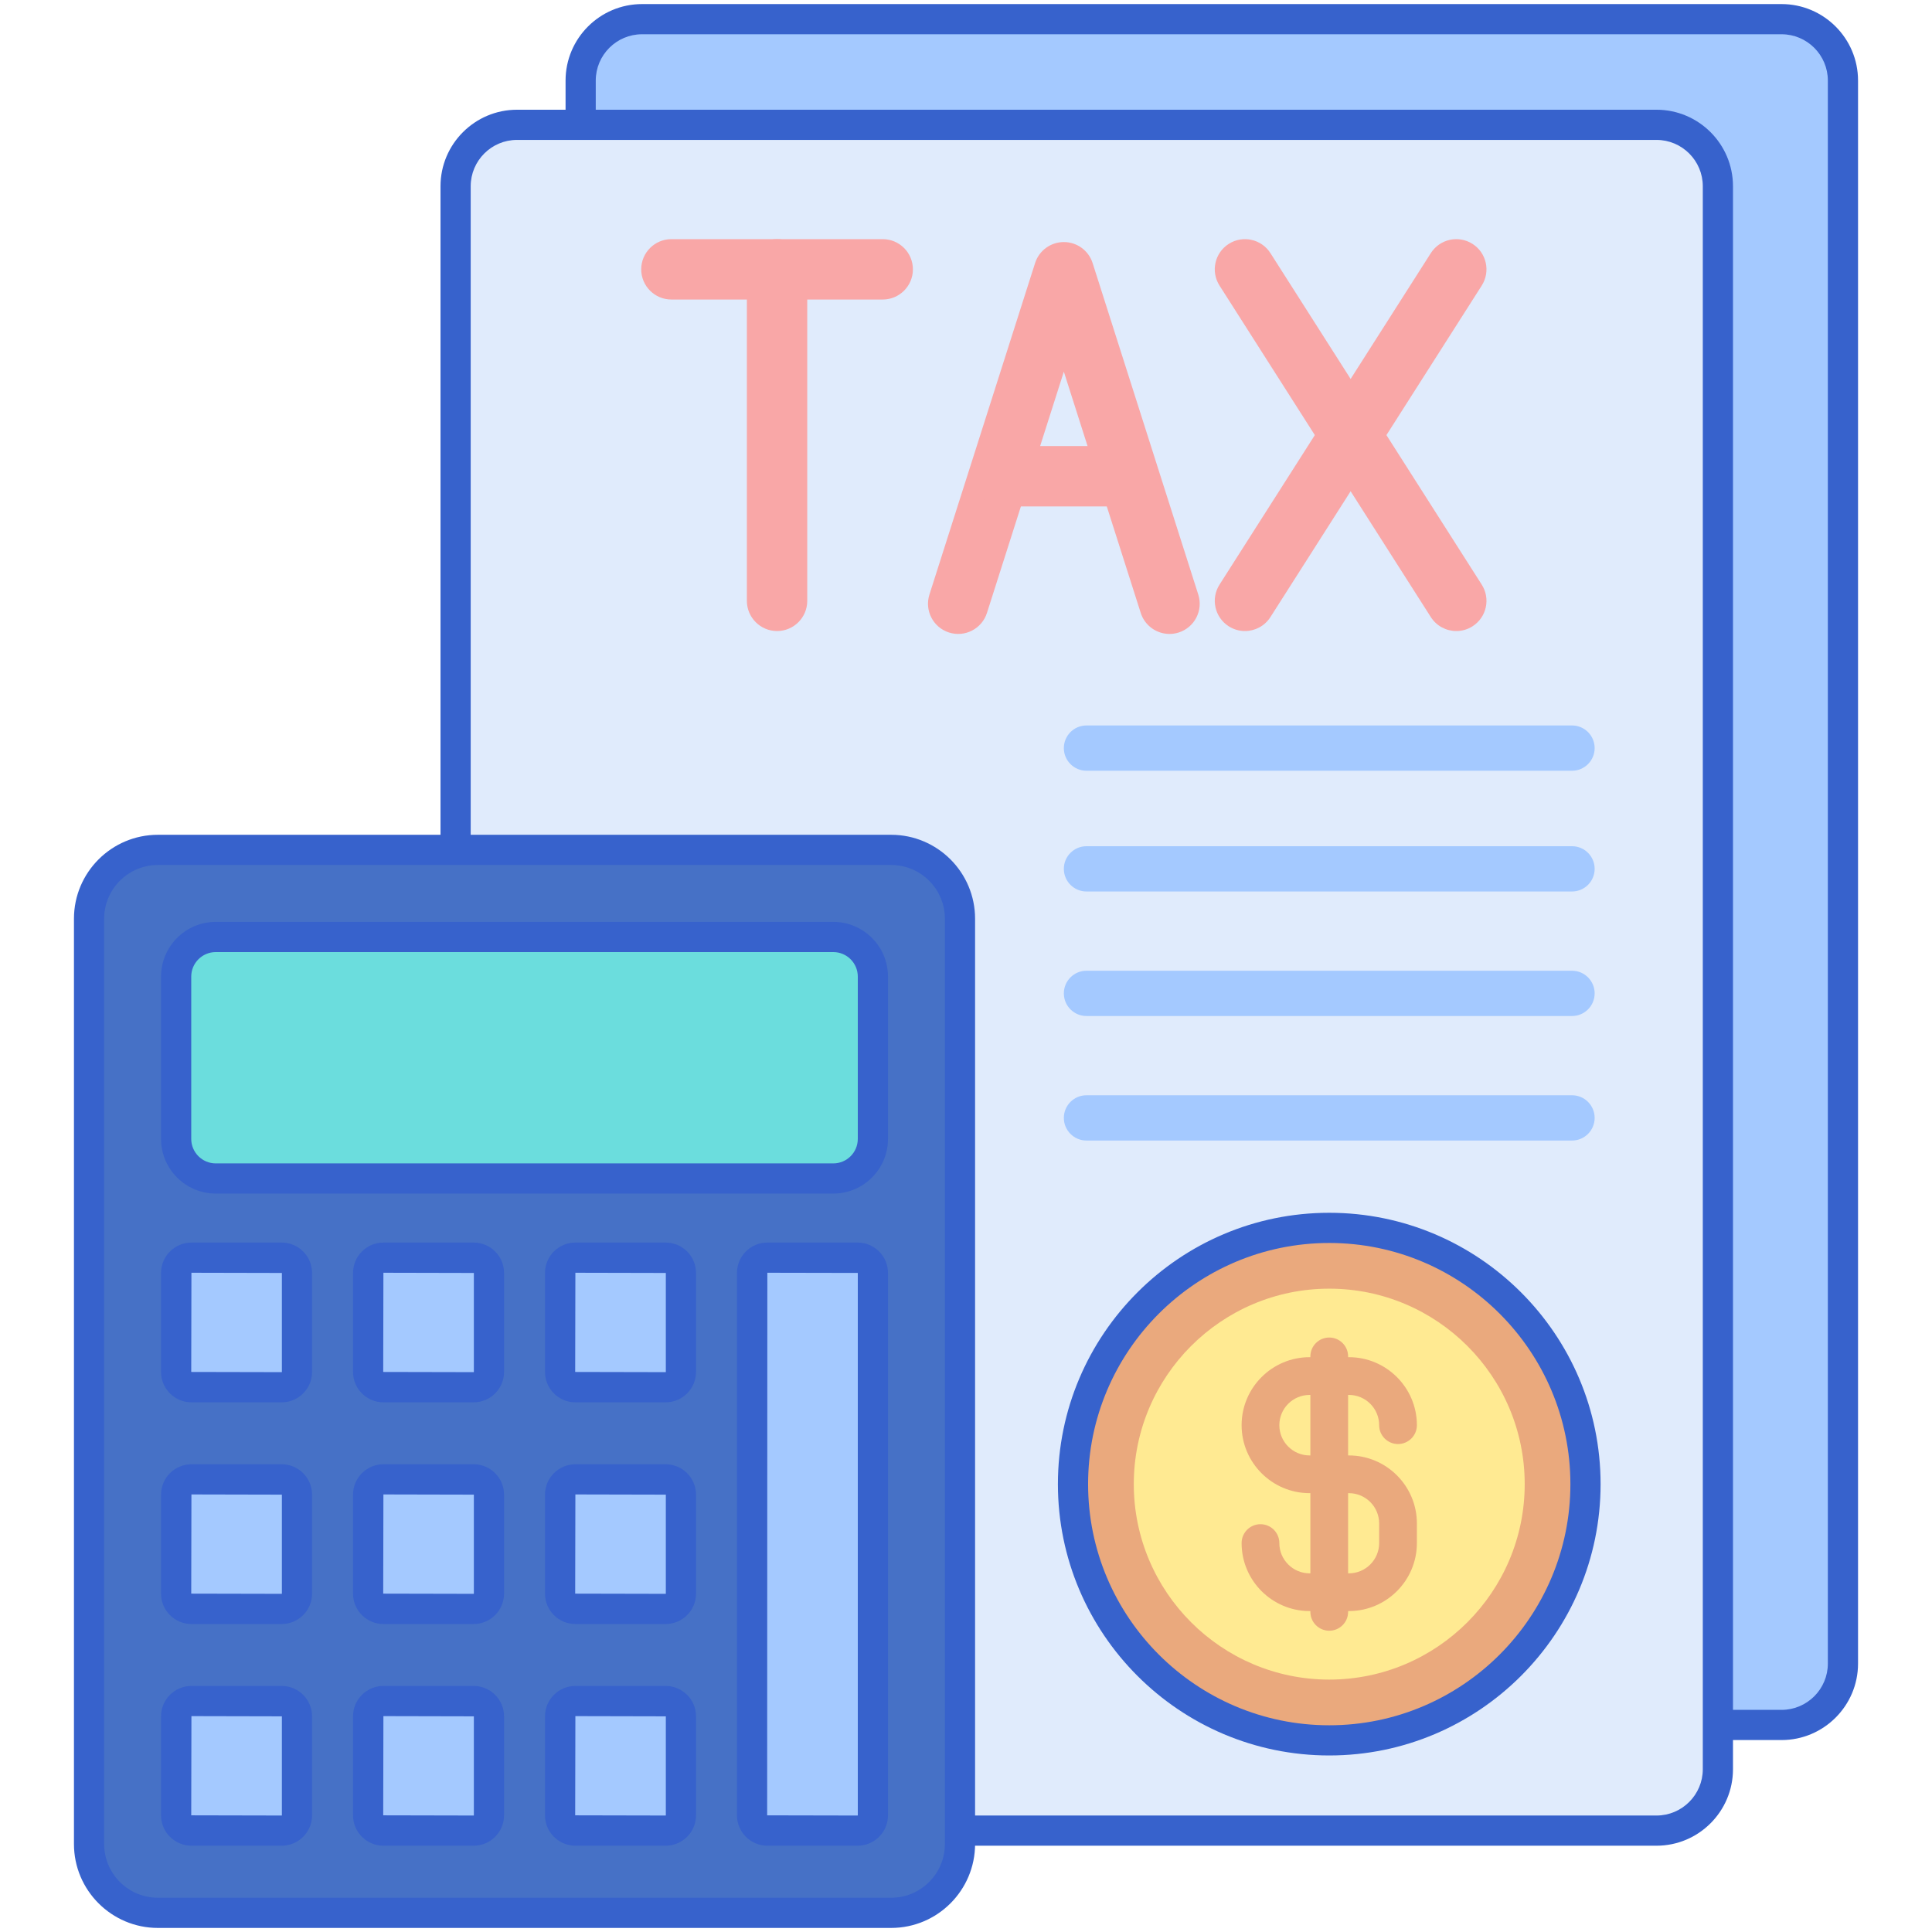 <svg id="Layer_1" height="512" viewBox="0 0 256 256" width="512" xmlns="http://www.w3.org/2000/svg"><g><g><path d="m236.063 2.539h-150.986c-4.494 0-8.137 3.643-8.137 8.137v209.753c0 4.494 3.643 8.137 8.137 8.137h150.986c4.494 0 8.137-3.643 8.137-8.137v-209.753c0-4.494-3.643-8.137-8.137-8.137z" fill="#a4c9ff"/></g><g><path d="m236.063 230.566h-150.986c-5.59 0-10.137-4.547-10.137-10.137v-209.753c0-5.59 4.547-10.137 10.137-10.137h150.986c5.59 0 10.137 4.547 10.137 10.137v209.754c0 5.589-4.547 10.136-10.137 10.136zm-150.986-226.027c-3.384 0-6.137 2.753-6.137 6.137v209.754c0 3.384 2.753 6.137 6.137 6.137h150.986c3.384 0 6.137-2.753 6.137-6.137v-209.754c0-3.384-2.753-6.137-6.137-6.137z" fill="#3762cc"/></g><g><path d="m219.493 16.539h-150.986c-4.494 0-8.137 3.643-8.137 8.137v209.753c0 4.494 3.643 8.137 8.137 8.137h150.986c4.494 0 8.137-3.643 8.137-8.137v-209.753c0-4.494-3.643-8.137-8.137-8.137z" fill="#e0ebfc"/></g><g><path d="m219.493 244.566h-150.986c-5.59 0-10.137-4.547-10.137-10.137v-209.753c0-5.59 4.547-10.137 10.137-10.137h150.986c5.59 0 10.137 4.547 10.137 10.137v209.754c0 5.589-4.547 10.136-10.137 10.136zm-150.986-226.027c-3.384 0-6.137 2.753-6.137 6.137v209.754c0 3.384 2.753 6.137 6.137 6.137h150.986c3.384 0 6.137-2.753 6.137-6.137v-209.754c0-3.384-2.753-6.137-6.137-6.137z" fill="#3762cc"/></g><g><g><path d="m208.299 118.127h-64.334c-1.657 0-3-1.343-3-3s1.343-3 3-3h64.334c1.657 0 3 1.343 3 3s-1.343 3-3 3z" fill="#a4c9ff"/></g></g><g><g><path d="m208.299 134.627h-64.334c-1.657 0-3-1.343-3-3s1.343-3 3-3h64.334c1.657 0 3 1.343 3 3s-1.343 3-3 3z" fill="#a4c9ff"/></g></g><g><g><path d="m208.299 151.127h-64.334c-1.657 0-3-1.343-3-3s1.343-3 3-3h64.334c1.657 0 3 1.343 3 3s-1.343 3-3 3z" fill="#a4c9ff"/></g></g><g><g><circle cx="176.132" cy="196.655" fill="#eaa97d" r="33.954"/></g><g><path d="m176.132 222.554c-14.281 0-25.899-11.618-25.899-25.899s11.618-25.899 25.899-25.899c14.28 0 25.899 11.618 25.899 25.899 0 14.28-11.619 25.899-25.899 25.899z" fill="#ffea92"/></g><g><path d="m178.736 192.853h-.104v-8.019h.104c2.211 0 4.009 1.798 4.009 4.009 0 1.381 1.119 2.5 2.5 2.5s2.5-1.119 2.5-2.5c0-4.968-4.042-9.009-9.009-9.009h-.104v-.104c0-1.381-1.119-2.5-2.5-2.5s-2.5 1.119-2.5 2.5v.104h-.104c-4.968 0-9.009 4.042-9.009 9.009s4.042 9.009 9.009 9.009h.104v10.623h-.104c-2.211 0-4.009-1.799-4.009-4.01 0-1.381-1.119-2.5-2.5-2.5s-2.5 1.119-2.5 2.5c0 4.968 4.042 9.01 9.009 9.01h.104v.104c0 1.381 1.119 2.5 2.5 2.5s2.5-1.119 2.5-2.5v-.104h.104c4.968 0 9.009-4.042 9.009-9.01v-2.604c0-4.967-4.042-9.008-9.009-9.008zm-5.104 0h-.104c-2.211 0-4.009-1.799-4.009-4.009 0-2.211 1.798-4.009 4.009-4.009h.104zm9.113 11.613c0 2.211-1.798 4.01-4.009 4.01h-.104v-10.623h.104c2.211 0 4.009 1.799 4.009 4.009z" fill="#eaa97d"/></g><g><path d="m176.132 232.608c-19.825 0-35.954-16.129-35.954-35.954s16.129-35.954 35.954-35.954 35.954 16.129 35.954 35.954-16.129 35.954-35.954 35.954zm0-67.907c-17.619 0-31.954 14.334-31.954 31.954s14.335 31.954 31.954 31.954 31.954-14.334 31.954-31.954-14.335-31.954-31.954-31.954z" fill="#3762cc"/></g></g><g><g><path d="m118.085 253.461h-97.166c-5.036 0-9.119-4.083-9.119-9.119v-122.607c0-5.036 4.083-9.119 9.119-9.119h97.166c5.036 0 9.119 4.083 9.119 9.119v122.607c0 5.036-4.083 9.119-9.119 9.119z" fill="#4671c6"/></g><g><path d="m23.34 150.909v-21.507c0-2.897 2.349-5.246 5.246-5.246h81.832c2.897 0 5.246 2.349 5.246 5.246v21.507c0 2.897-2.349 5.246-5.246 5.246h-81.832c-2.897-.001-5.246-2.349-5.246-5.246z" fill="#6bdddd"/></g><g><path d="m37.326 183.815h-11.96c-1.119 0-2.026-.907-2.026-2.026v-13.117c0-1.119.907-2.026 2.026-2.026h11.959c1.119 0 2.026.907 2.026 2.026v13.117c.001 1.119-.906 2.026-2.025 2.026z" fill="#a4c9ff"/></g><g><path d="m37.326 213.191h-11.96c-1.119 0-2.026-.907-2.026-2.026v-13.117c0-1.119.907-2.026 2.026-2.026h11.959c1.119 0 2.026.907 2.026 2.026v13.117c.001 1.119-.906 2.026-2.025 2.026z" fill="#a4c9ff"/></g><g><path d="m37.326 242.566h-11.96c-1.119 0-2.026-.907-2.026-2.026v-13.117c0-1.119.907-2.026 2.026-2.026h11.959c1.119 0 2.026.907 2.026 2.026v13.117c.001 1.119-.906 2.026-2.025 2.026z" fill="#a4c9ff"/></g><g><path d="m62.763 183.815h-11.959c-1.119 0-2.026-.907-2.026-2.026v-13.117c0-1.119.907-2.026 2.026-2.026h11.959c1.119 0 2.026.907 2.026 2.026v13.117c0 1.119-.907 2.026-2.026 2.026z" fill="#a4c9ff"/></g><g><path d="m62.763 213.191h-11.959c-1.119 0-2.026-.907-2.026-2.026v-13.117c0-1.119.907-2.026 2.026-2.026h11.959c1.119 0 2.026.907 2.026 2.026v13.117c0 1.119-.907 2.026-2.026 2.026z" fill="#a4c9ff"/></g><g><path d="m62.763 242.566h-11.959c-1.119 0-2.026-.907-2.026-2.026v-13.117c0-1.119.907-2.026 2.026-2.026h11.959c1.119 0 2.026.907 2.026 2.026v13.117c0 1.119-.907 2.026-2.026 2.026z" fill="#a4c9ff"/></g><g><path d="m88.2 183.815h-11.959c-1.119 0-2.026-.907-2.026-2.026v-13.117c0-1.119.907-2.026 2.026-2.026h11.959c1.119 0 2.026.907 2.026 2.026v13.117c0 1.119-.907 2.026-2.026 2.026z" fill="#a4c9ff"/></g><g><path d="m88.2 213.191h-11.959c-1.119 0-2.026-.907-2.026-2.026v-13.117c0-1.119.907-2.026 2.026-2.026h11.959c1.119 0 2.026.907 2.026 2.026v13.117c0 1.119-.907 2.026-2.026 2.026z" fill="#a4c9ff"/></g><g><path d="m88.2 242.566h-11.959c-1.119 0-2.026-.907-2.026-2.026v-13.117c0-1.119.907-2.026 2.026-2.026h11.959c1.119 0 2.026.907 2.026 2.026v13.117c0 1.119-.907 2.026-2.026 2.026z" fill="#a4c9ff"/></g><g><path d="m113.638 242.566h-11.962c-1.118 0-2.025-.907-2.025-2.025v-71.871c0-1.118.907-2.025 2.025-2.025h11.962c1.118 0 2.025.907 2.025 2.025v71.871c0 1.119-.906 2.025-2.025 2.025z" fill="#a4c9ff"/></g><g><path d="m118.085 255.461h-97.166c-6.131 0-11.119-4.988-11.119-11.119v-122.608c0-6.131 4.988-11.119 11.119-11.119h97.166c6.131 0 11.118 4.988 11.118 11.119v122.607c0 6.132-4.987 11.12-11.118 11.12zm-97.166-140.845c-3.926 0-7.119 3.193-7.119 7.119v122.607c0 3.925 3.193 7.119 7.119 7.119h97.166c3.925 0 7.118-3.194 7.118-7.119v-122.608c0-3.925-3.193-7.119-7.118-7.119h-97.166z" fill="#3762cc"/></g><g><path d="m110.418 158.154h-81.832c-3.995 0-7.246-3.25-7.246-7.246v-21.507c0-3.995 3.251-7.246 7.246-7.246h81.832c3.995 0 7.245 3.25 7.245 7.246v21.507c0 3.996-3.25 7.246-7.245 7.246zm-81.832-31.998c-1.79 0-3.246 1.456-3.246 3.246v21.507c0 1.79 1.456 3.246 3.246 3.246h81.832c1.789 0 3.245-1.456 3.245-3.246v-21.507c0-1.79-1.456-3.246-3.245-3.246z" fill="#3762cc"/></g><g><path d="m37.325 185.815h-11.959c-2.22 0-4.026-1.806-4.026-4.026v-13.117c0-2.22 1.807-4.026 4.026-4.026h11.959c2.22 0 4.026 1.806 4.026 4.026v13.117c.001 2.22-1.806 4.026-4.026 4.026zm-11.959-17.169-.026 13.144 11.985.026c.015 0 .026-.012.026-.026v-13.117z" fill="#3762cc"/></g><g><path d="m37.325 215.191h-11.959c-2.22 0-4.026-1.806-4.026-4.026v-13.117c0-2.22 1.807-4.026 4.026-4.026h11.959c2.22 0 4.026 1.806 4.026 4.026v13.117c.001 2.22-1.806 4.026-4.026 4.026zm-11.959-17.17-.026 13.144 11.985.026c.015 0 .026-.012.026-.026v-13.117z" fill="#3762cc"/></g><g><path d="m37.325 244.566h-11.959c-2.22 0-4.026-1.806-4.026-4.026v-13.117c0-2.22 1.807-4.026 4.026-4.026h11.959c2.22 0 4.026 1.806 4.026 4.026v13.117c.001 2.22-1.806 4.026-4.026 4.026zm-11.959-17.17-.026 13.144 11.985.026c.015 0 .026-.012.026-.026v-13.117z" fill="#3762cc"/></g><g><path d="m62.763 185.815h-11.959c-2.22 0-4.026-1.806-4.026-4.026v-13.117c0-2.22 1.807-4.026 4.026-4.026h11.959c2.22 0 4.026 1.806 4.026 4.026v13.117c0 2.22-1.807 4.026-4.026 4.026zm-11.959-17.169-.026 13.144 11.985.026c.015 0 .026-.012.026-.026v-13.117z" fill="#3762cc"/></g><g><path d="m62.763 215.191h-11.959c-2.22 0-4.026-1.806-4.026-4.026v-13.117c0-2.22 1.807-4.026 4.026-4.026h11.959c2.22 0 4.026 1.806 4.026 4.026v13.117c0 2.22-1.807 4.026-4.026 4.026zm-11.959-17.17-.026 13.144 11.985.026c.015 0 .026-.012.026-.026v-13.117z" fill="#3762cc"/></g><g><path d="m62.763 244.566h-11.959c-2.22 0-4.026-1.806-4.026-4.026v-13.117c0-2.22 1.807-4.026 4.026-4.026h11.959c2.22 0 4.026 1.806 4.026 4.026v13.117c0 2.22-1.807 4.026-4.026 4.026zm-11.959-17.17-.026 13.144 11.985.026c.015 0 .026-.012.026-.026v-13.117z" fill="#3762cc"/></g><g><path d="m88.2 185.815h-11.959c-2.22 0-4.026-1.806-4.026-4.026v-13.117c0-2.22 1.807-4.026 4.026-4.026h11.959c2.22 0 4.026 1.806 4.026 4.026v13.117c.001 2.22-1.806 4.026-4.026 4.026zm-11.959-17.169-.026 13.144 11.985.026c.015 0 .026-.012.026-.026v-13.117z" fill="#3762cc"/></g><g><path d="m88.2 215.191h-11.959c-2.22 0-4.026-1.806-4.026-4.026v-13.117c0-2.22 1.807-4.026 4.026-4.026h11.959c2.22 0 4.026 1.806 4.026 4.026v13.117c.001 2.22-1.806 4.026-4.026 4.026zm-11.959-17.17-.026 13.144 11.985.026c.015 0 .026-.012.026-.026v-13.117z" fill="#3762cc"/></g><g><path d="m88.2 244.566h-11.959c-2.22 0-4.026-1.806-4.026-4.026v-13.117c0-2.22 1.807-4.026 4.026-4.026h11.959c2.22 0 4.026 1.806 4.026 4.026v13.117c.001 2.22-1.806 4.026-4.026 4.026zm-11.959-17.17-.026 13.144 11.985.026c.015 0 .026-.012.026-.026v-13.117z" fill="#3762cc"/></g><g><path d="m113.639 244.566h-11.962c-2.22 0-4.025-1.806-4.025-4.025v-71.871c0-2.219 1.806-4.025 4.025-4.025h11.962c2.219 0 4.024 1.806 4.024 4.025v71.871c0 2.22-1.806 4.025-4.024 4.025zm-11.962-75.92-.025 71.896 11.987.025c.014 0 .024-.011.024-.025v-71.872z" fill="#3762cc"/></g></g><g><g><path d="m208.299 102.127h-64.334c-1.657 0-3-1.343-3-3s1.343-3 3-3h64.334c1.657 0 3 1.343 3 3s-1.343 3-3 3z" fill="#a4c9ff"/></g></g><g><g><g><g><path d="m154.964 84.001c-1.694 0-3.268-1.085-3.811-2.786l-10.188-31.968-10.188 31.968c-.672 2.104-2.921 3.267-5.026 2.596-2.104-.671-3.268-2.921-2.597-5.026l14-43.926c.529-1.659 2.07-2.785 3.812-2.785s3.282 1.126 3.812 2.785l14 43.926c.671 2.105-.492 4.355-2.597 5.026-.406.129-.815.19-1.217.19z" fill="#f9a7a7"/></g></g><g><g><path d="m148.965 67.105h-16c-2.209 0-4-1.791-4-4s1.791-4 4-4h16c2.209 0 4 1.791 4 4s-1.791 4-4 4z" fill="#f9a7a7"/></g></g></g><g><g><g><path d="m116.965 39.689h-28c-2.209 0-4-1.791-4-4s1.791-4 4-4h28c2.209 0 4 1.791 4 4s-1.791 4-4 4z" fill="#f9a7a7"/></g></g><g><g><path d="m102.965 83.615c-2.209 0-4-1.791-4-4v-43.926c0-2.209 1.791-4 4-4s4 1.791 4 4v43.926c0 2.209-1.791 4-4 4z" fill="#f9a7a7"/></g></g></g><g><g><g><path d="m192.969 83.616c-1.321 0-2.614-.654-3.377-1.85l-28-43.926c-1.188-1.863-.64-4.336 1.223-5.523 1.864-1.188 4.335-.64 5.523 1.223l28 43.926c1.188 1.863.64 4.336-1.223 5.523-.667.424-1.411.627-2.146.627z" fill="#f9a7a7"/></g></g><g><g><path d="m164.961 83.616c-.735 0-1.479-.203-2.146-.627-1.862-1.188-2.41-3.66-1.223-5.523l28-43.926c1.188-1.862 3.658-2.411 5.523-1.223 1.862 1.188 2.41 3.66 1.223 5.523l-28 43.926c-.763 1.196-2.056 1.85-3.377 1.85z" fill="#f9a7a7"/></g></g></g></g></g></svg>